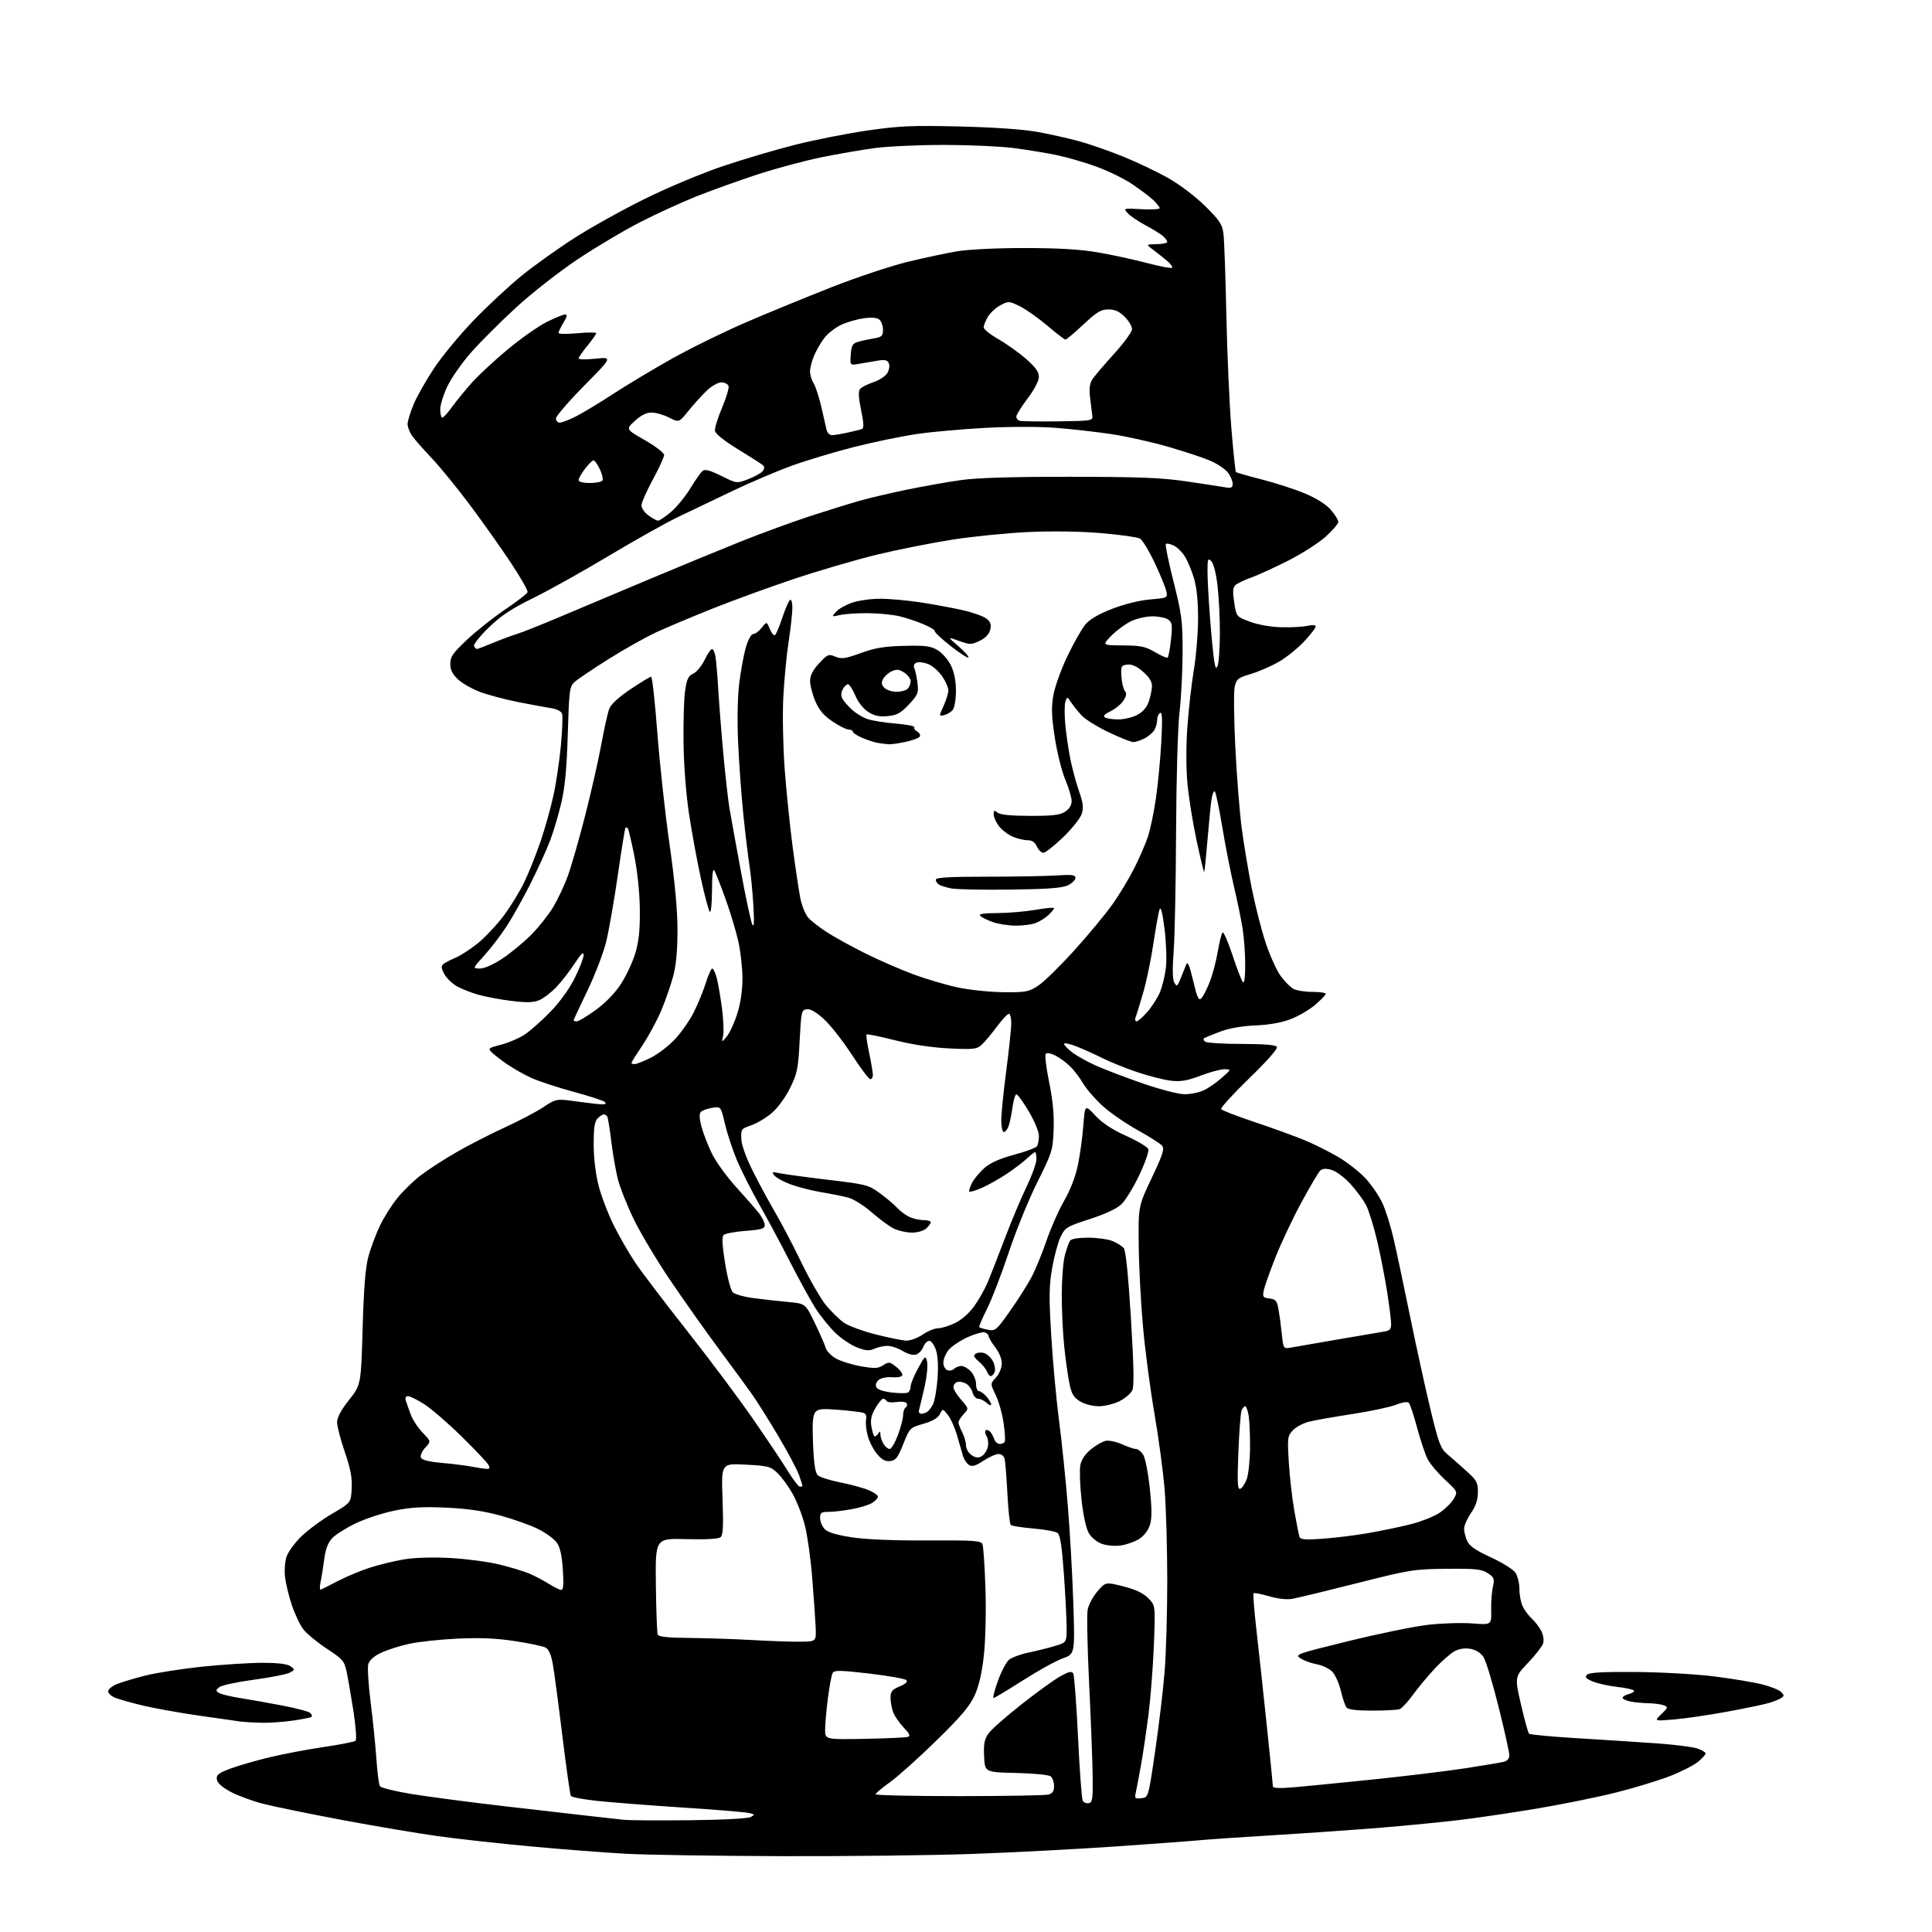 <?xml version="1.0" encoding="UTF-8" standalone="no"?>
<svg 
  version="1.1" 
  xmlns="http://www.w3.org/2000/svg" 
  xmlns:xlink="http://www.w3.org/1999/xlink" 
  xmlns:svg="http://www.w3.org/2000/svg"
  xmlns:rdf="http://www.w3.org/1999/02/22-rdf-syntax-ns#"
  xmlns:cc="http://creativecommons.org/ns#"
  xmlns:dc="http://purl.org/dc/elements/1.1/"
  viewBox="0 0 768 768"
  width="768"
  height="768"
>
<style>svg {background-color: white; }</style>"
<path stroke="none" fill="black" fill-rule="evenodd" d="M310.46,737.85C284.63,737.77 256.84,737.34 248.71,736.90C240.57,736.45 223.70,735.15 211.21,734.00C198.72,732.85 181.97,731.01 174.00,729.89C166.03,728.78 148.93,725.89 136.00,723.47C123.07,721.04 108.98,718.16 104.67,717.05C100.36,715.95 94.51,713.79 91.67,712.27C88.26,710.44 86.40,708.77 86.19,707.34C85.94,705.54 86.83,704.83 91.69,703.01C94.89,701.82 102.00,699.77 107.50,698.47C113.00,697.17 122.67,695.34 129.00,694.42C135.32,693.49 140.88,692.39 141.35,691.97C141.82,691.54 141.44,686.32 140.52,680.35C139.59,674.38 138.38,667.35 137.83,664.71C136.89,660.26 136.33,659.60 129.87,655.35C126.05,652.83 121.86,649.36 120.55,647.64C119.24,645.91 117.20,641.61 116.02,638.08C114.83,634.55 113.62,629.55 113.31,626.97C113.00,624.39 113.26,620.73 113.89,618.84C114.51,616.95 117.15,613.32 119.76,610.77C122.37,608.23 127.88,604.16 132.00,601.74C139.50,597.35 139.50,597.35 139.80,591.69C140.03,587.41 139.35,583.85 137.05,577.14C135.37,572.26 134.00,566.97 134.00,565.38C134.00,563.45 135.57,560.51 138.75,556.50C143.50,550.50 143.50,550.50 144.15,528.00C144.61,512.04 145.28,503.76 146.44,499.50C147.34,496.20 149.35,490.80 150.90,487.50C152.45,484.20 155.57,479.20 157.83,476.40C160.09,473.59 164.32,469.46 167.22,467.23C170.12,465.00 176.54,460.84 181.48,458.00C186.43,455.15 194.98,450.77 200.48,448.26C205.99,445.75 212.89,442.13 215.82,440.21C221.14,436.72 221.14,436.72 229.32,437.86C233.82,438.49 238.38,439.00 239.45,439.00C240.68,439.00 241.05,438.65 240.45,438.06C239.93,437.54 234.32,435.72 228.00,434.01C221.68,432.29 214.15,429.82 211.28,428.52C208.41,427.21 204.06,424.76 201.61,423.07C199.16,421.39 196.40,419.25 195.47,418.33C193.90,416.76 194.14,416.56 199.15,415.29C202.09,414.54 206.30,412.74 208.50,411.30C210.70,409.86 215.29,405.81 218.71,402.29C222.47,398.42 226.30,393.12 228.46,388.82C230.40,384.92 232.00,380.79 232.00,379.64C232.00,378.15 230.97,379.11 228.42,383.02C226.45,386.04 223.19,390.24 221.17,392.37C219.15,394.49 216.13,396.82 214.45,397.54C212.12,398.55 209.55,398.63 203.45,397.90C199.08,397.37 193.03,396.24 190.00,395.38C186.97,394.52 183.03,392.92 181.23,391.82C179.42,390.71 177.30,388.55 176.50,387.00C175.37,384.81 175.32,383.98 176.28,383.20C176.95,382.66 179.07,381.55 181.00,380.75C182.93,379.94 186.84,377.43 189.71,375.15C192.58,372.88 197.22,367.98 200.04,364.26C202.86,360.54 206.66,354.35 208.49,350.50C210.32,346.65 213.23,339.34 214.95,334.26C216.68,329.17 218.95,321.06 220.00,316.23C221.06,311.39 222.39,302.44 222.97,296.32C223.55,290.21 223.75,284.50 223.41,283.63C223.08,282.76 221.16,281.81 219.15,281.51C217.14,281.21 211.22,280.12 206.00,279.08C200.78,278.05 193.93,276.23 190.80,275.05C187.66,273.86 183.72,271.61 182.05,270.04C179.83,267.97 179.00,266.29 179.00,263.86C179.00,261.04 180.03,259.57 185.75,254.21C189.46,250.73 196.30,245.32 200.93,242.19C205.57,239.06 209.53,236.00 209.72,235.40C209.91,234.79 206.98,229.62 203.20,223.90C199.42,218.18 192.13,207.88 187.00,201.00C181.86,194.12 174.89,185.57 171.50,182.00C168.11,178.43 164.58,174.39 163.66,173.03C162.75,171.67 162.01,169.64 162.02,168.53C162.04,167.41 163.10,163.95 164.38,160.83C165.67,157.70 169.33,151.22 172.53,146.41C175.73,141.60 182.84,133.00 188.33,127.30C193.82,121.61 202.40,113.62 207.40,109.56C212.41,105.50 221.90,98.73 228.50,94.51C235.10,90.29 247.70,83.29 256.50,78.96C265.30,74.62 279.15,68.82 287.27,66.08C295.39,63.33 308.36,59.49 316.09,57.55C323.83,55.60 336.76,53.05 344.83,51.88C357.53,50.04 362.45,49.83 381.50,50.28C395.32,50.62 406.85,51.42 412.50,52.45C417.45,53.36 424.88,55.02 429.00,56.15C433.12,57.28 441.00,60.02 446.50,62.25C452.00,64.48 460.10,68.35 464.50,70.85C469.07,73.44 475.36,78.23 479.16,82.00C484.92,87.72 485.89,89.21 486.36,93.06C486.66,95.50 487.17,109.91 487.49,125.08C487.81,140.26 488.70,160.44 489.47,169.93C490.23,179.43 491.07,187.40 491.32,187.65C491.57,187.90 496.16,189.22 501.52,190.58C506.88,191.94 514.57,194.43 518.60,196.11C523.25,198.04 527.04,200.42 528.97,202.61C530.63,204.51 532.00,206.69 532.00,207.44C532.00,208.20 529.74,210.84 526.99,213.32C524.23,215.80 517.59,220.06 512.24,222.78C506.88,225.50 500.25,228.54 497.50,229.53C494.75,230.51 491.88,231.88 491.12,232.57C490.05,233.55 489.94,235.09 490.62,239.49C491.50,245.16 491.50,245.16 497.00,247.18C500.28,248.38 505.33,249.26 509.50,249.35C513.35,249.43 517.96,249.17 519.75,248.78C521.76,248.33 523.00,248.44 523.00,249.07C523.00,249.63 520.91,252.32 518.35,255.05C515.80,257.79 511.25,261.43 508.25,263.14C505.24,264.86 500.26,267.02 497.17,267.93C492.07,269.45 491.49,269.91 490.80,273.05C490.39,274.95 490.50,285.67 491.05,296.88C491.60,308.08 492.73,322.48 493.56,328.88C494.39,335.27 496.19,346.12 497.57,353.00C498.94,359.88 501.42,369.63 503.09,374.68C504.76,379.73 507.43,385.67 509.03,387.88C510.63,390.09 512.94,392.43 514.17,393.09C515.40,393.75 518.79,394.29 521.70,394.29C524.62,394.29 527.00,394.64 527.00,395.06C527.00,395.49 525.12,397.45 522.83,399.41C520.54,401.38 516.15,403.95 513.08,405.12C509.47,406.51 504.54,407.39 499.10,407.62C493.83,407.84 488.63,408.74 485.16,410.04C482.12,411.18 479.22,412.37 478.71,412.68C478.20,412.99 478.40,413.64 479.14,414.11C479.89,414.58 486.44,414.98 493.69,414.98C502.52,414.99 507.12,415.38 507.59,416.15C508.02,416.84 503.67,421.78 496.59,428.64C490.15,434.89 485.13,440.39 485.43,440.89C485.73,441.38 491.67,443.68 498.63,446.00C505.59,448.33 514.48,451.55 518.39,453.16C522.30,454.76 528.45,457.83 532.06,459.97C535.67,462.11 540.54,465.94 542.88,468.49C545.23,471.03 548.22,475.43 549.53,478.25C550.84,481.08 552.85,487.47 553.99,492.45C555.14,497.43 558.10,511.40 560.57,523.50C563.05,535.60 566.70,552.25 568.69,560.50C571.86,573.67 572.67,575.81 575.26,578.00C576.88,579.38 580.30,582.38 582.85,584.68C587.03,588.44 587.50,589.30 587.48,593.18C587.47,596.23 586.66,598.67 584.73,601.48C583.23,603.67 582.00,606.46 582.00,607.69C582.00,608.91 582.55,611.12 583.23,612.60C584.12,614.56 586.69,616.33 592.60,619.05C597.08,621.10 601.47,623.84 602.37,625.12C603.27,626.40 604.00,629.39 604.00,631.77C604.00,634.15 604.63,637.32 605.40,638.80C606.17,640.29 607.79,642.40 609.00,643.50C610.21,644.60 611.86,646.76 612.65,648.30C613.49,649.92 613.81,652.01 613.42,653.27C613.04,654.46 610.34,657.94 607.41,661.01C602.10,666.58 602.10,666.58 604.61,677.54C606.00,683.57 607.44,688.81 607.82,689.18C608.19,689.55 616.83,690.36 627.00,690.97C637.17,691.59 651.35,692.50 658.50,693.01C665.65,693.51 672.96,694.43 674.75,695.06C676.54,695.68 678.00,696.56 678.00,697.01C678.00,697.46 676.66,698.95 675.02,700.33C673.38,701.71 668.32,704.28 663.77,706.05C659.22,707.81 649.65,710.73 642.50,712.53C635.35,714.33 621.40,717.17 611.50,718.84C601.60,720.51 587.65,722.58 580.50,723.44C573.35,724.30 559.40,725.67 549.50,726.49C539.60,727.30 520.48,728.65 507.00,729.47C493.52,730.30 480.25,731.20 477.50,731.47C474.75,731.75 459.68,732.87 444.00,733.96C428.32,735.05 402.43,736.40 386.46,736.97C370.49,737.54 336.29,737.93 310.46,737.85zM274.04,723.57C287.46,723.43 297.34,722.91 298.46,722.28C300.16,721.33 300.06,721.18 297.42,720.64C295.81,720.31 283.93,719.35 271.00,718.50C258.07,717.65 243.01,716.48 237.51,715.90C232.02,715.32 227.26,714.42 226.93,713.89C226.61,713.37 225.10,702.72 223.57,690.22C222.05,677.72 220.34,664.90 219.79,661.73C219.11,657.83 218.17,655.63 216.91,654.95C215.89,654.40 210.42,653.24 204.77,652.38C197.43,651.25 190.93,650.96 182.00,651.37C175.12,651.69 166.40,652.62 162.62,653.45C158.83,654.28 153.76,655.90 151.36,657.07C148.48,658.46 146.78,660.02 146.37,661.65C146.03,663.01 146.47,669.83 147.35,676.81C148.23,683.79 149.25,693.85 149.62,699.17C149.98,704.49 150.61,709.38 151.02,710.03C151.42,710.68 157.10,712.09 163.63,713.15C170.16,714.21 186.75,716.40 200.50,718.00C214.25,719.60 229.78,721.38 235.00,721.96C240.22,722.53 246.07,723.18 248.00,723.40C249.93,723.63 261.64,723.70 274.04,723.57zM432.84,716.78C434.28,716.49 434.48,714.96 434.34,705.47C434.25,699.44 433.62,683.02 432.93,669.00C432.25,654.97 431.99,641.88 432.36,639.90C432.73,637.91 434.49,634.62 436.27,632.57C439.50,628.84 439.50,628.84 446.50,630.60C451.35,631.82 454.39,633.25 456.40,635.26C459.30,638.15 459.30,638.15 458.69,653.82C458.35,662.45 457.38,674.96 456.54,681.63C455.69,688.30 454.32,697.52 453.48,702.13C452.64,706.73 451.73,711.54 451.44,712.82C450.99,714.86 451.26,715.10 453.71,714.82C456.50,714.50 456.50,714.50 459.20,696.00C460.69,685.83 462.38,671.67 462.95,664.55C463.53,657.43 464.00,641.18 464.00,628.45C464.00,615.71 463.54,599.49 462.98,592.40C462.41,585.30 460.60,571.73 458.96,562.23C457.31,552.73 455.25,537.20 454.39,527.73C453.52,518.25 452.74,503.52 452.66,495.00C452.50,479.50 452.50,479.50 457.84,468.22C462.26,458.89 462.97,456.67 461.93,455.42C461.25,454.59 456.85,451.79 452.18,449.21C447.50,446.62 441.25,442.30 438.30,439.62C435.35,436.93 431.83,432.87 430.50,430.59C429.16,428.30 426.81,425.24 425.28,423.78C423.75,422.32 421.16,420.43 419.52,419.59C417.89,418.74 416.18,418.42 415.72,418.88C415.27,419.33 415.86,424.38 417.03,430.10C418.51,437.32 419.06,443.11 418.83,449.06C418.51,457.28 418.25,458.14 412.29,470.06C408.88,476.90 403.78,489.45 400.96,497.95C398.13,506.44 394.26,516.50 392.35,520.30C390.44,524.10 389.05,527.38 389.26,527.59C389.47,527.80 391.03,528.26 392.72,528.59C395.64,529.18 396.08,528.81 401.36,521.35C404.42,517.03 408.25,511.02 409.88,508.00C411.50,504.98 414.24,498.37 415.95,493.32C417.67,488.27 420.84,481.07 423.01,477.32C425.45,473.08 427.52,467.73 428.47,463.19C429.31,459.17 430.29,452.09 430.64,447.46C431.29,439.04 431.29,439.04 435.40,443.44C438.21,446.46 442.09,449.02 447.69,451.54C452.19,453.57 456.14,455.93 456.47,456.78C456.80,457.63 455.19,462.28 452.89,467.11C450.60,471.94 447.41,477.15 445.82,478.67C443.96,480.46 439.43,482.58 433.21,484.60C424.06,487.56 423.39,487.97 421.62,491.62C420.59,493.75 419.08,499.32 418.26,504.00C417.01,511.14 416.95,515.47 417.89,531.00C418.50,541.17 419.89,556.25 420.96,564.50C422.04,572.75 423.62,588.05 424.47,598.50C425.33,608.95 426.32,626.50 426.67,637.50C427.30,657.50 427.30,657.50 422.38,659.27C419.68,660.24 412.55,664.18 406.55,668.02C400.54,671.86 395.31,675.00 394.94,675.00C394.56,675.00 395.33,671.96 396.66,668.25C397.99,664.54 399.97,660.74 401.07,659.81C402.16,658.89 405.61,657.60 408.72,656.95C411.83,656.31 416.54,655.14 419.19,654.35C424.00,652.92 424.00,652.92 424.00,646.98C424.00,643.71 423.51,634.17 422.92,625.77C422.15,614.83 421.44,610.19 420.43,609.39C419.65,608.79 415.30,607.98 410.76,607.60C406.23,607.22 402.19,606.59 401.79,606.19C401.39,605.79 400.80,600.30 400.47,593.98C400.14,587.67 399.67,581.49 399.42,580.25C399.13,578.82 398.23,578.00 396.96,578.00C395.86,578.00 393.13,579.21 390.89,580.69C387.83,582.71 386.43,583.13 385.22,582.37C384.34,581.81 383.28,580.26 382.86,578.93C382.44,577.59 381.38,573.94 380.50,570.82C379.62,567.70 377.97,563.95 376.82,562.50C374.75,559.87 374.75,559.87 373.62,562.14C372.85,563.68 370.73,564.92 367.07,565.98C361.71,567.53 361.62,567.62 359.07,574.02C356.91,579.45 356.07,580.55 353.88,580.80C351.97,581.03 350.57,580.28 348.66,578.01C347.23,576.30 345.55,573.05 344.94,570.79C344.33,568.52 344.03,565.62 344.27,564.35C344.57,562.82 344.17,561.89 343.11,561.58C342.22,561.32 337.88,560.81 333.46,560.44C326.74,559.89 325.21,560.04 324.09,561.40C323.08,562.61 322.86,565.74 323.20,574.05C323.52,581.81 324.08,585.48 325.08,586.43C325.86,587.18 329.88,588.46 334.01,589.28C338.14,590.10 343.21,591.48 345.26,592.34C347.32,593.19 349.00,594.36 349.00,594.93C349.00,595.49 347.99,596.60 346.75,597.40C345.51,598.20 341.83,599.33 338.57,599.92C335.30,600.52 331.14,601.00 329.32,601.00C326.45,601.00 326.00,601.34 326.00,603.50C326.00,604.88 326.85,606.85 327.88,607.88C329.15,609.15 332.66,610.20 338.63,611.11C344.22,611.97 355.33,612.43 368.69,612.36C387.38,612.26 389.96,612.44 390.55,613.87C390.92,614.77 391.45,622.70 391.73,631.50C392.03,640.65 391.76,651.98 391.11,657.95C390.33,665.03 389.15,670.18 387.44,673.95C385.50,678.22 381.98,682.37 372.13,692.00C365.09,698.88 356.81,706.30 353.72,708.50C350.62,710.70 348.07,712.84 348.05,713.25C348.02,713.66 362.96,713.99 381.25,713.99C399.54,713.98 415.51,713.70 416.75,713.37C418.39,712.93 419.00,712.02 419.00,710.01C419.00,708.49 418.41,706.75 417.69,706.15C416.94,705.53 411.01,704.94 403.94,704.78C391.50,704.50 391.50,704.50 391.20,698.22C390.96,693.19 391.31,691.38 392.94,689.08C394.06,687.51 399.96,682.30 406.05,677.51C412.13,672.72 419.08,667.70 421.47,666.36C424.79,664.51 426.02,664.22 426.61,665.18C427.03,665.86 427.90,677.28 428.53,690.55C429.16,703.82 430.02,715.22 430.43,715.89C430.85,716.56 431.93,716.96 432.84,716.78zM513.75,710.52C518.01,710.17 532.30,708.76 545.50,707.40C558.70,706.04 575.35,704.02 582.50,702.91C589.65,701.81 596.51,700.65 597.75,700.35C599.22,699.98 599.99,699.04 599.97,697.64C599.96,696.46 598.03,687.80 595.68,678.39C593.34,668.98 590.65,660.12 589.72,658.69C588.67,657.10 586.71,655.85 584.63,655.46C582.45,655.05 580.21,655.36 578.36,656.31C576.77,657.14 573.22,660.21 570.47,663.15C567.71,666.09 563.78,670.82 561.72,673.65C559.66,676.48 557.27,679.06 556.41,679.40C555.54,679.73 550.65,680.00 545.54,680.00C539.30,680.00 535.92,679.59 535.25,678.75C534.71,678.06 533.69,675.05 532.99,672.06C532.28,669.07 530.74,665.65 529.55,664.46C528.36,663.27 525.61,661.97 523.44,661.57C521.27,661.18 518.38,660.13 517.02,659.25C514.61,657.70 515.17,657.49 536.02,652.37C547.83,649.46 561.99,646.56 567.47,645.91C572.95,645.27 580.92,645.01 585.17,645.33C592.90,645.93 592.90,645.93 592.77,640.21C592.69,637.07 592.99,632.86 593.43,630.85C594.16,627.53 593.97,627.03 591.40,625.35C588.98,623.76 586.66,623.52 575.04,623.62C562.11,623.74 560.51,624.00 539.50,629.32C527.40,632.38 515.85,635.18 513.83,635.54C511.53,635.95 508.05,635.57 504.48,634.54C501.35,633.63 498.57,633.09 498.31,633.35C498.05,633.61 498.55,640.05 499.42,647.66C500.29,655.27 502.13,672.21 503.50,685.31C504.88,698.40 506.00,709.57 506.00,710.14C506.00,710.81 508.68,710.95 513.75,710.52zM343.75,691.22C352.41,691.06 360.14,690.71 360.92,690.43C361.97,690.06 361.53,689.11 359.23,686.72C357.52,684.95 355.65,682.23 355.06,680.68C354.48,679.14 354.00,676.53 354.00,674.88C354.00,672.40 354.61,671.64 357.63,670.38C360.03,669.38 360.93,668.53 360.27,667.87C359.73,667.33 353.11,666.16 345.56,665.27C334.39,663.96 331.68,663.90 331.03,664.95C330.59,665.66 329.73,670.16 329.12,674.94C328.50,679.72 328.00,685.40 328.00,687.57C328.00,691.50 328.00,691.50 343.75,691.22zM104.00,684.83C100.97,684.76 97.15,684.53 95.50,684.32C93.85,684.11 86.20,683.02 78.50,681.90C70.80,680.77 60.90,678.98 56.50,677.92C52.10,676.86 47.26,675.49 45.75,674.87C44.24,674.26 43.00,673.11 43.00,672.33C43.00,671.54 44.48,670.28 46.29,669.52C48.09,668.77 53.16,667.24 57.54,666.12C61.92,665.00 72.12,663.39 80.22,662.54C88.32,661.69 99.14,661.00 104.28,661.00C110.60,661.00 114.22,661.44 115.49,662.37C117.30,663.69 117.28,663.78 115.14,664.92C113.93,665.57 107.53,666.83 100.94,667.71C94.35,668.59 88.18,669.91 87.23,670.64C85.73,671.78 85.70,672.09 86.97,672.93C87.78,673.46 91.61,674.39 95.47,675.00C99.34,675.62 106.96,676.97 112.41,678.01C117.85,679.06 122.77,680.37 123.34,680.94C123.90,681.50 124.14,682.19 123.87,682.46C123.60,682.73 120.26,683.41 116.44,683.96C112.62,684.51 107.03,684.90 104.00,684.83zM665.50,683.51C657.50,684.19 657.50,684.19 660.40,681.41C663.10,678.83 663.17,678.58 661.40,677.89C660.36,677.48 657.64,677.11 655.38,677.07C653.11,677.03 649.84,676.72 648.12,676.38C646.41,676.03 645.00,675.36 645.00,674.89C645.00,674.42 646.12,673.76 647.49,673.41C648.86,673.07 649.77,672.44 649.52,672.03C649.26,671.61 646.24,670.95 642.82,670.56C639.39,670.17 635.02,669.20 633.12,668.40C630.37,667.26 629.90,666.70 630.87,665.73C631.76,664.84 637.10,664.54 650.30,664.64C660.31,664.71 674.35,665.51 681.50,666.41C688.65,667.31 697.20,668.73 700.50,669.57C703.80,670.40 707.17,671.75 708.00,672.58C709.33,673.91 709.33,674.18 708.00,675.03C707.17,675.56 704.92,676.45 703.00,677.01C701.08,677.57 693.65,679.11 686.50,680.43C679.35,681.75 669.90,683.14 665.50,683.51zM318.50,652.60C324.50,652.50 324.50,652.50 324.22,646.50C324.07,643.20 323.45,634.42 322.85,627.00C322.25,619.58 320.95,610.28 319.95,606.35C318.95,602.43 316.76,596.78 315.09,593.81C313.41,590.84 310.71,587.14 309.07,585.57C306.33,582.94 305.37,582.69 296.41,582.22C286.71,581.71 286.71,581.71 287.22,595.85C287.61,606.76 287.43,610.23 286.42,611.07C285.59,611.76 280.65,612.03 272.81,611.83C260.50,611.50 260.50,611.50 260.72,629.95C260.84,640.10 261.17,648.99 261.44,649.70C261.81,650.66 265.16,651.03 274.22,651.11C280.97,651.18 292.35,651.56 299.50,651.97C306.65,652.37 315.20,652.66 318.50,652.60zM127.60,631.88C128.09,631.66 131.20,630.09 134.50,628.38C137.80,626.68 143.43,624.33 147.00,623.18C150.57,622.02 156.64,620.55 160.47,619.90C164.82,619.16 171.79,618.95 178.97,619.33C185.31,619.67 194.10,620.83 198.50,621.91C202.90,622.99 208.24,624.60 210.37,625.50C212.50,626.40 215.98,628.22 218.10,629.56C220.22,630.90 222.48,632.00 223.12,632.00C223.96,632.00 224.13,629.70 223.73,623.85C223.33,618.03 222.62,614.96 221.24,613.10C220.18,611.67 216.86,609.28 213.87,607.79C210.88,606.30 204.18,603.91 198.97,602.48C192.38,600.67 185.86,599.71 177.50,599.32C168.32,598.88 163.50,599.15 157.00,600.46C152.32,601.40 145.35,603.67 141.50,605.50C137.65,607.34 133.40,610.00 132.07,611.43C130.36,613.24 129.41,615.75 128.90,619.76C128.49,622.92 127.83,627.02 127.43,628.88C127.01,630.82 127.08,632.10 127.60,631.88zM445.50,614.36C443.30,614.68 439.95,614.39 438.05,613.72C436.05,613.01 433.85,611.21 432.82,609.43C431.73,607.58 430.59,602.33 429.92,596.12C429.30,590.48 429.09,584.34 429.44,582.48C429.85,580.28 431.34,578.04 433.65,576.14C435.62,574.52 438.28,572.99 439.58,572.74C440.87,572.49 443.80,573.12 446.08,574.15C448.35,575.17 450.83,576.00 451.59,576.00C452.34,576.00 453.61,577.01 454.42,578.25C455.24,579.50 456.41,585.44 457.06,591.65C457.94,600.17 457.94,603.64 457.05,606.36C456.33,608.52 454.62,610.67 452.69,611.85C450.93,612.92 447.70,614.05 445.50,614.36zM525.78,611.67C530.57,611.33 538.55,610.35 543.50,609.50C548.45,608.65 556.10,607.07 560.50,605.98C564.95,604.87 570.27,602.76 572.48,601.21C574.67,599.68 577.15,597.20 577.98,595.68C579.48,592.98 579.43,592.87 574.40,588.20C571.59,585.60 568.50,581.93 567.52,580.05C566.55,578.17 564.66,572.55 563.33,567.57C562.00,562.58 560.51,558.11 560.02,557.62C559.50,557.10 557.38,557.43 554.94,558.41C552.64,559.33 544.85,560.99 537.63,562.09C530.41,563.20 522.62,564.57 520.33,565.15C518.04,565.72 515.16,567.27 513.93,568.57C511.82,570.82 511.73,571.53 512.32,581.23C512.66,586.88 513.64,595.55 514.50,600.50C515.37,605.45 516.29,610.13 516.56,610.90C516.95,612.02 518.79,612.17 525.78,611.67zM493.02,591.83C493.76,591.58 494.92,589.83 495.61,587.94C496.29,586.05 496.88,580.45 496.91,575.50C496.95,570.55 496.70,564.81 496.36,562.75C496.02,560.69 495.40,559.00 494.98,559.00C494.56,559.00 493.91,559.79 493.53,560.75C493.16,561.71 492.59,569.20 492.27,577.39C491.79,589.56 491.93,592.19 493.02,591.83zM318.00,591.00C318.55,591.00 319.00,590.83 319.00,590.63C319.00,590.42 318.38,588.49 317.62,586.34C316.86,584.19 313.18,577.27 309.44,570.96C305.69,564.66 301.05,557.25 299.12,554.50C297.18,551.75 291.26,543.65 285.95,536.50C280.64,529.35 271.90,517.00 266.52,509.06C261.13,501.11 254.55,490.09 251.88,484.56C249.21,479.03 246.36,471.80 245.55,468.50C244.73,465.20 243.58,458.48 242.98,453.57C242.39,448.66 241.67,444.28 241.39,443.82C241.11,443.37 240.49,443.00 240.01,443.00C239.53,443.00 238.44,443.71 237.57,444.57C236.38,445.76 236.00,448.27 236.00,454.91C236.00,460.32 236.74,466.59 237.94,471.28C239.01,475.46 241.74,482.58 243.99,487.11C246.25,491.64 250.09,498.30 252.53,501.92C254.96,505.54 264.23,517.73 273.11,529.00C282.00,540.27 293.82,556.08 299.38,564.13C304.95,572.17 311.19,581.51 313.25,584.88C315.32,588.24 317.46,591.00 318.00,591.00zM193.29,583.89C194.69,583.98 194.87,583.63 194.12,582.25C193.60,581.29 188.74,576.17 183.34,570.87C177.93,565.58 171.27,559.84 168.55,558.12C165.83,556.41 162.97,555.00 162.19,555.00C161.29,555.00 160.97,555.65 161.32,556.75C161.62,557.71 162.50,560.20 163.26,562.28C164.03,564.36 166.17,567.61 168.02,569.52C171.37,572.98 171.37,572.98 169.06,575.44C167.79,576.79 167.00,578.55 167.31,579.36C167.70,580.37 170.25,581.03 175.68,581.53C179.98,581.92 185.30,582.58 187.50,583.01C189.70,583.43 192.30,583.83 193.29,583.89zM390.14,578.92C391.15,578.38 392.27,576.76 392.63,575.32C393.00,573.88 392.79,571.89 392.17,570.90C391.55,569.90 391.43,568.85 391.91,568.56C392.38,568.26 393.20,568.58 393.73,569.26C394.26,569.94 394.97,571.29 395.31,572.25C395.66,573.21 396.60,574.00 397.41,574.00C398.22,574.00 399.11,573.63 399.39,573.18C399.67,572.72 399.48,569.37 398.96,565.73C398.44,562.08 397.03,557.06 395.82,554.57C393.62,550.04 393.62,550.04 395.87,547.64C397.13,546.30 398.17,543.88 398.21,542.16C398.27,540.27 397.28,537.75 395.65,535.61C394.19,533.70 393.00,531.70 393.00,531.17C393.00,530.65 392.34,529.96 391.53,529.65C390.72,529.34 387.58,530.22 384.55,531.60C381.52,532.99 378.14,535.28 377.02,536.70C375.91,538.11 375.00,540.35 375.00,541.67C375.00,542.98 375.71,544.33 376.57,544.66C377.43,544.99 378.64,544.76 379.27,544.13C379.89,543.51 381.19,543.00 382.16,543.00C383.13,543.00 384.84,543.98 385.96,545.19C387.08,546.39 388.00,548.64 388.00,550.19C388.00,551.73 388.51,553.00 389.13,553.00C389.76,553.00 391.11,553.97 392.13,555.15C393.16,556.34 394.00,557.76 394.00,558.31C394.00,558.86 393.18,558.57 392.17,557.65C391.17,556.74 389.64,556.00 388.78,556.00C387.92,556.00 386.94,554.89 386.60,553.53C386.26,552.17 385.05,550.56 383.91,549.95C382.77,549.34 381.20,549.09 380.42,549.39C379.64,549.69 379.00,550.61 379.00,551.43C379.00,552.26 380.38,554.50 382.07,556.43C385.14,559.93 385.14,559.93 383.07,562.15C381.93,563.38 381.00,564.85 381.01,565.44C381.01,566.02 381.68,567.79 382.51,569.36C383.33,570.94 384.00,573.28 384.00,574.56C384.00,575.84 384.97,577.57 386.15,578.40C387.70,579.48 388.83,579.63 390.14,578.92zM353.67,576.00C354.32,576.00 355.79,573.51 356.93,570.46C358.07,567.42 359.00,563.84 359.00,562.52C359.00,561.20 359.46,559.84 360.02,559.49C360.58,559.14 360.74,558.39 360.39,557.82C360.03,557.24 358.25,557.02 356.39,557.32C354.55,557.62 352.78,557.45 352.46,556.93C352.14,556.42 351.50,556.00 351.04,556.00C350.58,556.00 349.21,557.67 348.00,559.72C346.42,562.40 345.96,564.39 346.36,566.84C346.67,568.72 347.18,570.52 347.51,570.84C347.84,571.17 348.53,570.78 349.04,569.97C349.82,568.74 349.97,568.79 349.98,570.26C349.99,571.23 350.56,572.92 351.24,574.01C351.92,575.11 353.02,576.00 353.67,576.00zM366.18,561.98C366.91,561.98 368.00,561.64 368.60,561.23C369.21,560.83 370.23,559.49 370.88,558.26C371.53,557.03 372.33,552.49 372.67,548.18C373.05,543.14 372.84,539.04 372.06,536.67C371.39,534.65 370.19,533.00 369.40,533.00C368.60,533.00 367.54,534.09 367.03,535.41C366.53,536.74 365.23,538.11 364.15,538.45C362.97,538.83 360.84,538.26 358.84,537.04C357.00,535.92 354.28,535.01 352.80,535.00C351.31,535.00 348.96,535.52 347.58,536.15C345.57,537.06 344.18,536.96 340.72,535.64C338.34,534.73 334.45,532.13 332.10,529.86C329.74,527.60 326.21,523.24 324.25,520.17C322.29,517.11 317.68,508.73 314.02,501.55C310.36,494.37 304.80,484.00 301.67,478.50C298.55,473.00 294.59,465.15 292.88,461.05C291.17,456.95 289.05,450.49 288.16,446.70C286.54,439.81 286.54,439.81 283.11,440.37C281.22,440.68 279.20,441.40 278.63,441.97C277.91,442.69 277.97,444.47 278.82,447.76C279.50,450.37 281.37,455.20 282.97,458.50C284.57,461.80 288.96,467.88 292.73,472.00C296.49,476.12 300.57,480.80 301.79,482.38C303.00,483.97 304.00,486.04 304.00,486.99C304.00,488.42 302.70,488.81 296.37,489.29C292.17,489.61 288.25,490.35 287.67,490.93C286.91,491.69 287.08,494.96 288.23,502.14C289.13,507.72 290.50,512.93 291.28,513.70C292.05,514.48 295.80,515.53 299.59,516.03C303.39,516.53 309.57,517.22 313.33,517.56C320.16,518.18 320.16,518.18 323.94,525.99C326.02,530.29 327.96,534.73 328.25,535.85C328.55,536.98 330.26,538.79 332.06,539.89C333.85,540.98 338.33,542.41 342.00,543.07C347.73,544.09 349.01,544.04 351.09,542.70C353.34,541.24 353.69,541.29 356.38,543.46C357.96,544.73 358.97,546.23 358.63,546.79C358.29,547.35 356.46,547.66 354.58,547.48C352.70,547.31 350.37,547.74 349.42,548.44C348.42,549.17 347.93,550.38 348.28,551.28C348.67,552.30 350.78,553.08 354.36,553.53C357.38,553.90 360.33,553.91 360.92,553.55C361.52,553.18 362.00,552.08 362.00,551.10C362.00,550.12 363.32,546.91 364.93,543.96C367.75,538.81 367.89,538.70 368.52,541.24C368.89,542.69 368.45,547.17 367.55,551.19C366.65,555.21 365.68,559.29 365.39,560.25C365.08,561.30 365.39,561.99 366.18,561.98zM436.79,559.00C434.32,558.99 431.16,558.17 429.33,557.06C426.76,555.49 425.97,554.14 425.08,549.82C424.49,546.89 423.56,540.23 423.02,535.00C422.48,529.77 422.05,520.55 422.06,514.50C422.08,508.45 422.63,501.48 423.30,499.00C423.97,496.52 424.87,493.94 425.32,493.25C425.82,492.46 428.51,492.00 432.59,492.00C436.15,492.00 440.51,492.61 442.28,493.35C444.05,494.08 446.05,495.35 446.72,496.16C447.51,497.11 448.51,506.95 449.56,523.98C450.71,542.71 450.87,550.99 450.13,552.62C449.55,553.89 447.28,555.84 445.08,556.96C442.88,558.08 439.15,559.00 436.79,559.00zM393.86,547.00C393.35,547.00 392.67,546.21 392.35,545.25C392.02,544.29 390.57,542.48 389.13,541.24C387.01,539.41 386.77,538.80 387.91,538.08C388.69,537.59 390.26,537.52 391.41,537.94C392.56,538.36 394.07,539.85 394.76,541.25C395.45,542.65 395.74,544.52 395.40,545.40C395.06,546.28 394.37,547.00 393.86,547.00zM512.83,535.74C514.30,535.48 522.48,534.07 531.00,532.59C539.52,531.11 547.96,529.68 549.75,529.40C552.45,528.99 553.00,528.47 553.00,526.32C553.00,524.90 552.29,519.18 551.42,513.62C550.55,508.05 548.76,498.89 547.44,493.25C546.12,487.62 544.16,481.28 543.09,479.17C542.01,477.06 539.19,473.23 536.82,470.64C534.39,467.99 531.08,465.55 529.25,465.04C526.93,464.40 525.64,464.50 524.73,465.41C524.03,466.11 520.67,471.82 517.27,478.09C513.88,484.37 509.25,494.16 507.00,499.85C504.75,505.54 502.66,511.46 502.35,513.02C501.84,515.55 502.08,515.88 504.64,516.17C507.11,516.46 507.60,517.05 508.22,520.50C508.62,522.70 509.22,527.13 509.55,530.35C510.15,536.02 510.25,536.19 512.83,535.74zM360.30,532.92C361.84,532.96 364.76,531.88 366.79,530.50C368.81,529.12 371.57,528.00 372.92,528.00C374.27,528.00 377.30,527.07 379.65,525.93C382.22,524.68 385.28,521.98 387.30,519.18C389.14,516.60 391.59,512.25 392.73,509.50C393.88,506.75 396.93,498.91 399.52,492.08C402.11,485.25 405.98,476.05 408.12,471.64C410.25,467.22 412.00,462.34 412.00,460.80C412.00,459.26 411.76,458.00 411.46,458.00C411.16,458.00 409.69,459.14 408.21,460.54C406.72,461.94 403.13,464.67 400.24,466.60C397.34,468.54 392.92,471.03 390.40,472.15C387.89,473.26 385.61,473.95 385.34,473.68C385.07,473.41 385.54,471.86 386.38,470.24C387.21,468.62 389.44,465.95 391.32,464.29C393.65,462.25 397.41,460.57 403.12,459.03C407.73,457.79 411.83,456.26 412.23,455.64C412.64,455.01 412.98,453.18 412.98,451.56C412.99,449.89 411.25,445.68 408.96,441.81C406.73,438.06 404.52,435.00 404.05,435.00C403.58,435.00 402.86,437.36 402.47,440.25C402.07,443.14 401.37,446.51 400.90,447.75C400.43,448.99 399.59,450.00 399.02,450.00C398.46,450.00 398.01,447.86 398.02,445.25C398.03,442.64 398.93,433.75 400.02,425.50C401.10,417.25 401.99,408.81 402.00,406.75C402.00,404.69 401.56,403.00 401.03,403.00C400.50,403.00 398.31,405.36 396.16,408.25C394.02,411.14 391.31,414.35 390.15,415.39C388.26,417.08 386.86,417.23 377.26,416.76C370.45,416.42 362.53,415.23 355.70,413.50C349.75,412.00 344.70,410.97 344.46,411.21C344.22,411.44 344.69,414.76 345.50,418.57C346.30,422.38 346.97,426.29 346.98,427.25C346.99,428.21 346.54,429.00 345.97,429.00C345.40,429.00 342.09,424.61 338.61,419.25C335.13,413.89 330.17,407.56 327.59,405.19C324.44,402.29 322.18,400.98 320.70,401.19C318.61,401.48 318.47,402.11 317.87,413.79C317.30,424.87 316.93,426.70 314.08,432.49C312.24,436.22 309.20,440.39 306.82,442.42C304.57,444.35 300.88,446.55 298.61,447.32C294.66,448.66 294.51,448.87 294.68,452.73C294.79,455.23 296.57,460.17 299.40,465.80C301.90,470.77 305.89,478.14 308.26,482.17C310.64,486.20 315.31,495.12 318.63,502.00C321.96,508.88 326.39,516.52 328.47,519.00C330.55,521.48 333.68,524.52 335.43,525.77C337.18,527.02 342.86,529.12 348.05,530.44C353.25,531.76 358.76,532.88 360.30,532.92zM362.42,489.98C360.26,489.96 357.05,489.24 355.28,488.37C353.51,487.49 349.56,484.59 346.51,481.92C343.46,479.25 339.28,476.62 337.23,476.08C335.18,475.54 330.35,474.57 326.50,473.92C322.65,473.27 317.18,471.88 314.34,470.83C311.50,469.78 308.58,468.19 307.84,467.29C306.63,465.82 306.84,465.73 310.00,466.39C311.93,466.79 320.60,467.97 329.28,469.00C344.40,470.80 345.26,471.02 349.80,474.35C352.40,476.26 355.43,478.81 356.52,480.02C357.60,481.22 359.71,482.83 361.20,483.60C362.68,484.37 365.27,485.00 366.95,485.00C368.63,485.00 370.00,485.38 370.00,485.85C370.00,486.31 369.18,487.43 368.17,488.35C367.11,489.30 364.69,489.99 362.42,489.98zM470.85,434.97C473.24,434.99 476.69,434.29 478.52,433.42C480.35,432.56 483.57,430.32 485.67,428.46C489.50,425.08 489.50,425.08 486.77,425.04C485.27,425.02 481.00,426.16 477.27,427.58C471.97,429.60 469.41,430.04 465.50,429.60C462.75,429.29 456.67,427.75 452.00,426.17C447.32,424.59 441.15,422.10 438.27,420.64C435.39,419.18 430.78,417.10 428.02,416.01C425.26,414.92 423.00,414.45 423.00,414.96C423.00,415.48 424.46,417.01 426.25,418.36C428.04,419.72 432.20,422.04 435.50,423.53C438.80,425.02 447.12,428.20 454.00,430.59C461.11,433.06 468.37,434.95 470.85,434.97zM252.30,423.00C253.02,423.00 255.90,421.86 258.70,420.46C261.51,419.06 265.84,415.75 268.32,413.09C270.81,410.43 274.17,405.61 275.80,402.38C277.43,399.14 279.57,393.91 280.56,390.75C281.55,387.59 282.72,385.00 283.14,385.00C283.57,385.00 284.37,386.69 284.91,388.75C285.45,390.81 286.38,396.18 286.98,400.68C287.58,405.17 287.80,410.12 287.46,411.68C286.84,414.50 286.84,414.50 288.92,412.00C290.06,410.62 291.93,406.57 293.06,403.00C294.38,398.85 295.13,393.78 295.14,389.00C295.14,384.88 294.38,378.12 293.44,374.00C292.50,369.88 290.20,362.27 288.32,357.09C286.45,351.91 284.50,346.96 283.99,346.09C283.37,345.03 283.05,347.64 283.03,353.95C283.01,359.25 282.62,362.98 282.15,362.45C281.68,361.93 280.09,355.97 278.62,349.20C277.14,342.44 275.04,331.02 273.94,323.84C272.75,316.07 271.85,304.64 271.72,295.64C271.60,287.31 271.87,277.89 272.33,274.69C273.01,269.95 273.60,268.68 275.56,267.79C276.89,267.19 278.92,264.74 280.07,262.35C281.23,259.96 282.55,258.00 283.01,258.00C283.47,258.00 284.08,259.24 284.37,260.75C284.66,262.26 285.17,268.23 285.52,274.00C285.86,279.77 286.78,291.48 287.57,300.00C288.36,308.52 289.42,317.98 289.93,321.00C290.43,324.02 292.47,335.27 294.45,346.00C296.43,356.73 298.50,366.40 299.05,367.50C299.74,368.90 299.87,366.64 299.48,360.00C299.18,354.77 298.49,347.75 297.97,344.40C297.44,341.04 296.35,332.04 295.55,324.40C294.75,316.75 293.80,303.75 293.43,295.50C293.01,286.23 293.19,277.04 293.88,271.44C294.49,266.46 295.69,260.05 296.54,257.19C297.43,254.17 298.66,252.00 299.47,252.00C300.23,252.00 301.74,250.88 302.81,249.51C304.77,247.03 304.77,247.03 306.00,250.00C306.68,251.64 307.59,252.75 308.04,252.48C308.48,252.20 309.81,249.06 311.00,245.50C312.19,241.94 313.57,238.77 314.08,238.45C314.59,238.14 314.99,239.60 314.98,241.69C314.97,243.79 314.30,249.78 313.50,255.00C312.69,260.23 311.74,270.12 311.38,277.00C311.02,283.99 311.26,296.55 311.91,305.50C312.56,314.30 313.98,328.25 315.07,336.50C316.16,344.75 317.54,353.98 318.13,357.00C318.72,360.02 320.17,363.56 321.35,364.86C322.53,366.16 325.87,368.75 328.77,370.61C331.67,372.48 338.42,376.20 343.77,378.88C349.12,381.56 357.77,385.34 363.00,387.28C368.23,389.22 376.32,391.60 381.00,392.58C385.68,393.55 393.81,394.38 399.07,394.42C407.88,394.49 408.97,394.28 412.76,391.78C415.02,390.28 421.46,383.98 427.06,377.78C432.66,371.57 439.48,363.35 442.21,359.50C444.95,355.65 448.88,349.12 450.95,345.00C453.02,340.88 455.45,335.25 456.35,332.50C457.25,329.75 458.64,323.11 459.44,317.74C460.25,312.37 461.22,302.29 461.61,295.33C462.13,285.88 462.02,282.87 461.15,283.40C460.52,283.80 460.00,285.02 460.00,286.12C460.00,287.23 459.54,289.00 458.97,290.06C458.40,291.11 456.63,292.66 455.02,293.49C453.41,294.32 451.39,295.00 450.53,295.00C449.67,295.00 445.26,293.24 440.73,291.09C436.20,288.94 431.33,285.91 429.90,284.34C428.48,282.78 426.61,280.45 425.75,279.16C424.19,276.83 424.19,276.83 423.50,278.99C423.12,280.19 423.12,284.39 423.50,288.33C423.88,292.27 424.82,298.52 425.58,302.21C426.34,305.91 427.87,311.52 428.98,314.69C430.60,319.30 430.80,321.08 429.97,323.60C429.39,325.34 426.06,329.51 422.55,332.88C419.04,336.24 415.53,339.00 414.75,339.00C413.96,339.00 412.81,337.88 412.18,336.50C411.40,334.78 410.24,334.00 408.49,334.00C407.08,334.00 404.45,333.38 402.64,332.62C400.82,331.86 398.36,330.00 397.17,328.49C395.98,326.97 395.00,324.84 395.00,323.74C395.00,322.07 395.24,321.96 396.53,323.03C397.57,323.89 401.74,324.30 409.44,324.32C418.49,324.34 421.35,324.00 423.41,322.65C425.06,321.57 426.00,320.04 426.00,318.45C426.00,317.07 424.87,313.24 423.48,309.95C422.09,306.65 420.21,299.16 419.31,293.29C418.00,284.86 417.88,281.34 418.71,276.47C419.29,273.08 421.82,266.02 424.34,260.78C426.85,255.55 430.07,249.88 431.49,248.19C433.21,246.15 436.80,244.06 442.19,241.99C447.04,240.12 453.10,238.62 457.25,238.28C464.08,237.70 464.18,237.65 463.66,235.10C463.37,233.67 461.28,228.57 459.02,223.76C456.76,218.96 454.10,214.59 453.11,214.06C452.12,213.53 445.27,212.57 437.90,211.94C429.67,211.23 418.52,211.05 409.00,211.48C400.48,211.87 386.75,213.24 378.50,214.53C370.25,215.82 356.75,218.51 348.50,220.51C340.25,222.52 325.46,226.85 315.63,230.13C305.80,233.42 291.17,238.75 283.13,241.97C275.08,245.20 265.12,249.39 261.00,251.28C256.88,253.17 248.32,257.97 242.00,261.94C235.68,265.91 229.55,270.05 228.38,271.13C226.41,272.97 226.22,274.42 225.70,291.80C225.30,305.24 224.59,312.89 223.16,319.00C222.07,323.68 220.08,330.43 218.73,334.00C217.38,337.57 213.91,345.23 211.01,351.00C208.12,356.77 203.85,364.43 201.53,368.00C199.21,371.57 195.18,376.86 192.57,379.75C187.81,385.00 187.81,385.00 190.79,385.00C192.61,385.00 196.13,383.42 199.81,380.97C203.13,378.75 208.24,374.53 211.17,371.58C214.10,368.64 218.02,363.70 219.88,360.61C221.73,357.51 224.36,351.95 225.71,348.24C227.06,344.53 230.13,333.85 232.53,324.50C234.94,315.15 237.85,302.32 239.01,296.00C240.17,289.68 241.60,283.24 242.20,281.71C242.87,279.97 246.05,277.05 250.66,273.96C254.72,271.23 258.39,269.00 258.83,269.00C259.26,269.00 260.37,279.01 261.30,291.25C262.23,303.49 264.40,323.40 266.13,335.50C268.23,350.17 269.29,361.50 269.31,369.50C269.32,377.56 268.79,383.57 267.67,387.80C266.76,391.27 264.64,397.40 262.97,401.43C261.29,405.46 257.91,411.74 255.46,415.40C253.01,419.06 251.00,422.26 251.00,422.52C251.00,422.79 251.59,423.00 252.30,423.00zM229.30,406.00C230.01,406.00 233.41,403.95 236.86,401.45C240.80,398.58 244.51,394.73 246.90,391.03C248.98,387.81 251.54,382.32 252.57,378.84C253.97,374.13 254.43,369.66 254.34,361.50C254.26,354.85 253.39,346.39 252.13,340.11C250.99,334.40 249.82,329.48 249.53,329.19C249.24,328.90 248.83,328.85 248.62,329.08C248.41,329.31 247.04,337.82 245.57,348.00C244.11,358.18 242.01,370.09 240.93,374.49C239.84,378.88 236.49,387.60 233.48,393.86C230.46,400.12 228.00,405.42 228.00,405.62C228.00,405.83 228.58,406.00 229.30,406.00zM451.79,406.00C452.34,406.00 454.25,404.34 456.04,402.30C457.83,400.27 460.07,396.78 461.04,394.55C462.00,392.32 463.09,387.91 463.46,384.75C463.84,381.58 463.59,374.63 462.92,369.26C462.11,362.82 461.44,360.19 460.95,361.51C460.55,362.60 459.45,368.66 458.51,374.96C457.58,381.27 455.76,390.04 454.48,394.46C453.19,398.88 451.84,403.29 451.46,404.25C451.09,405.21 451.24,406.00 451.79,406.00zM477.56,396.83C478.28,396.10 479.78,393.17 480.89,390.32C482.01,387.47 483.44,382.07 484.07,378.32C484.71,374.57 485.56,371.14 485.97,370.69C486.38,370.25 488.16,374.30 489.94,379.69C491.72,385.09 493.58,389.93 494.09,390.45C494.64,391.03 495.00,388.27 494.99,383.45C494.99,379.08 494.52,372.57 493.94,369.00C493.37,365.43 491.84,358.00 490.53,352.50C489.23,347.00 487.15,336.43 485.92,329.00C484.68,321.57 483.34,315.12 482.94,314.65C482.54,314.19 481.94,315.54 481.61,317.65C481.29,319.77 480.56,327.10 479.99,333.93C479.43,340.77 478.84,346.49 478.69,346.65C478.53,346.80 477.18,341.20 475.68,334.21C474.18,327.22 472.54,317.00 472.03,311.51C471.47,305.47 471.46,296.51 472.01,288.85C472.51,281.89 473.66,271.76 474.57,266.34C475.48,260.93 476.24,251.77 476.25,245.99C476.27,239.15 475.72,233.57 474.66,229.99C473.77,226.97 472.13,223.03 471.02,221.23C469.91,219.43 467.88,217.45 466.50,216.82C465.12,216.19 463.74,215.93 463.43,216.24C463.12,216.55 464.49,223.26 466.48,231.15C469.76,244.13 470.10,246.79 470.10,259.00C470.10,266.43 469.55,277.23 468.89,283.00C468.19,289.05 467.61,309.17 467.51,330.50C467.42,350.85 466.99,372.28 466.55,378.11C466.01,385.22 466.10,389.35 466.81,390.61C467.78,392.32 468.01,392.18 469.29,389.00C470.07,387.07 471.07,384.60 471.51,383.50C472.12,381.97 472.78,383.48 474.29,389.83C475.92,396.71 476.49,397.93 477.56,396.83zM403.68,367.96C400.83,367.93 396.76,367.29 394.62,366.53C392.49,365.77 390.27,364.67 389.67,364.07C388.91,363.31 390.88,362.99 396.55,362.96C400.92,362.94 407.76,362.35 411.75,361.65C415.74,360.95 419.00,360.66 419.00,361.01C419.00,361.36 417.99,362.60 416.75,363.76C415.51,364.92 413.23,366.35 411.68,366.93C410.14,367.52 406.54,367.98 403.68,367.96zM401.50,353.63C390.50,353.78 379.91,353.55 377.97,353.14C376.02,352.72 373.88,352.05 373.22,351.63C372.55,351.22 372.00,350.35 372.00,349.69C372.00,348.81 377.25,348.50 392.25,348.50C403.39,348.50 415.88,348.27 420.00,348.00C426.19,347.59 427.50,347.76 427.50,348.99C427.50,349.80 426.15,351.13 424.50,351.92C422.25,353.01 416.51,353.44 401.50,353.63zM353.20,295.86C352.27,295.79 350.38,295.55 349.00,295.33C347.62,295.11 344.81,294.20 342.75,293.31C340.69,292.42 339.00,291.31 339.00,290.85C339.00,290.38 338.24,290.00 337.32,290.00C336.40,290.00 333.49,288.54 330.87,286.75C327.37,284.37 325.55,282.20 324.05,278.62C322.92,275.93 322.01,272.33 322.03,270.62C322.05,268.45 323.14,266.33 325.62,263.67C328.96,260.07 329.36,259.91 332.06,261.03C334.54,262.05 335.98,261.85 342.22,259.59C347.97,257.51 351.61,256.91 359.50,256.73C367.95,256.54 370.01,256.81 372.77,258.48C374.57,259.57 376.93,262.30 378.02,264.54C379.32,267.22 380.00,270.70 380.00,274.62C380.00,277.92 379.44,281.32 378.75,282.18C378.06,283.04 376.53,283.97 375.35,284.25C373.21,284.76 373.21,284.76 375.08,280.63C376.11,278.36 376.97,275.59 376.98,274.48C376.99,273.37 375.90,270.85 374.56,268.88C373.23,266.91 370.76,264.73 369.08,264.03C367.41,263.34 365.31,263.05 364.41,263.39C363.33,263.81 363.03,264.60 363.51,265.76C363.90,266.72 364.45,269.37 364.73,271.66C365.19,275.44 364.88,276.21 361.33,280.01C358.13,283.44 356.62,284.28 352.96,284.65C349.61,285.00 347.68,284.60 345.21,283.05C343.21,281.79 341.16,279.22 340.00,276.49C338.94,274.02 337.62,272.00 337.07,272.00C336.52,272.00 335.59,272.90 335.00,274.00C334.31,275.30 334.26,276.61 334.88,277.75C335.40,278.71 337.10,280.68 338.66,282.11C340.22,283.55 343.01,285.23 344.86,285.85C346.70,286.47 351.75,287.27 356.08,287.63C360.40,287.99 363.72,288.64 363.45,289.08C363.18,289.52 363.71,290.30 364.62,290.81C365.53,291.32 365.99,292.21 365.63,292.79C365.27,293.37 362.71,294.32 359.94,294.92C357.17,295.51 354.14,295.94 353.20,295.86zM444.50,285.98C446.70,285.99 450.05,285.21 451.94,284.25C454.21,283.09 455.79,281.32 456.61,279.00C457.29,277.07 457.88,274.31 457.92,272.85C457.98,271.01 456.91,269.25 454.40,267.05C451.91,264.86 449.99,263.98 448.15,264.19C445.68,264.48 445.52,264.79 445.79,268.95C445.95,271.39 446.57,273.98 447.16,274.69C447.95,275.64 447.79,276.67 446.57,278.53C445.65,279.93 443.35,281.82 441.45,282.73C439.06,283.87 438.38,284.62 439.24,285.17C439.94,285.61 442.30,285.98 444.50,285.98zM356.37,275.00C358.15,275.00 360.14,274.46 360.80,273.80C361.46,273.14 362.00,271.80 362.00,270.82C362.00,269.85 360.86,268.30 359.46,267.38C357.45,266.07 356.42,265.95 354.52,266.81C353.20,267.41 351.65,268.79 351.06,269.88C350.25,271.40 350.37,272.23 351.57,273.43C352.44,274.29 354.60,275.00 356.37,275.00zM484.07,264.50C484.50,263.40 484.89,257.77 484.92,252.00C484.96,246.22 484.55,237.70 484.01,233.06C483.43,227.97 482.44,224.01 481.52,223.09C480.16,221.73 480.00,222.15 480.00,227.14C480.00,230.20 480.45,238.51 481.00,245.60C481.55,252.70 482.29,260.30 482.64,262.50C483.16,265.77 483.42,266.14 484.07,264.50zM384.95,261.37C384.65,261.68 381.43,259.59 377.80,256.72C374.17,253.85 371.37,251.22 371.59,250.87C371.80,250.52 369.80,249.30 367.14,248.16C364.48,247.01 360.10,245.57 357.41,244.94C354.71,244.32 349.12,243.78 345.00,243.74C340.88,243.71 335.93,244.04 334.00,244.47C330.52,245.25 330.51,245.24 332.35,243.18C333.37,242.05 336.26,240.42 338.78,239.56C341.30,238.70 346.31,238.00 349.93,238.01C353.54,238.01 360.77,238.66 366.00,239.46C371.23,240.26 378.78,241.66 382.78,242.57C386.79,243.48 391.02,245.00 392.18,245.95C393.81,247.26 394.14,248.29 393.62,250.36C393.18,252.12 391.71,253.65 389.41,254.75C386.09,256.33 385.56,256.33 381.24,254.77C376.61,253.11 376.61,253.11 381.05,256.95C383.50,259.07 385.25,261.05 384.95,261.37zM464.13,261.42C464.48,261.20 465.09,258.01 465.48,254.32C466.10,248.52 465.96,247.44 464.41,246.31C463.42,245.59 460.60,245.00 458.12,245.00C455.65,245.00 451.79,245.89 449.54,246.98C447.28,248.07 443.78,250.66 441.76,252.73C438.08,256.50 438.08,256.50 446.39,256.56C453.47,256.61 455.34,257.00 459.09,259.21C461.51,260.64 463.78,261.64 464.13,261.42zM189.59,258.00C189.85,258.00 192.63,256.93 195.78,255.63C198.93,254.32 203.30,252.69 205.50,252.01C207.70,251.32 215.12,248.37 222.00,245.46C228.88,242.55 244.62,235.91 257.00,230.71C269.38,225.51 286.25,218.55 294.50,215.25C302.75,211.95 315.12,207.42 322.00,205.18C328.88,202.95 337.65,200.22 341.50,199.12C345.35,198.02 353.90,196.01 360.50,194.65C367.10,193.29 376.77,191.57 382.00,190.84C388.46,189.93 402.38,189.51 425.50,189.53C452.82,189.55 461.86,189.91 471.50,191.34C478.10,192.31 484.96,193.36 486.75,193.67C489.51,194.14 490.00,193.93 490.00,192.25C490.00,191.16 489.12,189.15 488.04,187.77C486.96,186.40 483.82,184.31 481.07,183.13C478.32,181.94 470.71,179.43 464.16,177.55C457.62,175.66 447.50,173.41 441.68,172.55C435.86,171.69 426.10,170.58 419.99,170.09C413.59,169.57 401.80,169.56 392.19,170.06C383.01,170.53 370.55,171.64 364.50,172.52C358.45,173.41 347.20,175.73 339.50,177.69C331.80,179.65 320.77,182.96 315.00,185.04C309.23,187.12 298.65,191.61 291.50,195.01C284.35,198.41 274.45,203.14 269.50,205.53C264.55,207.92 252.18,214.86 242.00,220.96C231.82,227.06 218.33,234.60 212.01,237.71C203.13,242.08 199.08,244.78 194.14,249.59C190.59,253.06 188.07,256.30 188.44,256.91C188.81,257.51 189.33,258.00 189.59,258.00zM261.57,206.97C262.16,206.99 264.50,205.41 266.77,203.47C269.04,201.52 272.49,197.31 274.44,194.09C276.40,190.88 278.57,187.77 279.28,187.19C280.22,186.41 282.20,186.94 286.71,189.17C292.86,192.22 292.86,192.22 297.42,190.48C299.92,189.52 302.50,188.10 303.14,187.33C303.84,186.49 303.95,185.56 303.41,185.04C302.91,184.56 298.45,181.70 293.50,178.68C288.00,175.32 284.39,172.46 284.21,171.30C284.05,170.26 285.31,166.12 287.02,162.10C288.74,158.08 289.89,154.16 289.60,153.40C289.30,152.63 288.01,152.00 286.73,152.00C285.44,152.00 282.84,153.48 280.95,155.28C279.05,157.09 275.79,160.69 273.70,163.28C269.91,167.99 269.91,167.99 265.99,166.00C263.84,164.90 260.71,164.00 259.03,164.00C256.96,164.00 254.80,165.07 252.36,167.31C248.74,170.63 248.74,170.63 256.37,174.99C260.57,177.39 264.00,180.03 264.00,180.85C264.00,181.67 261.98,186.08 259.50,190.66C257.02,195.24 255.00,199.85 255.00,200.91C255.00,201.97 256.24,203.76 257.75,204.88C259.26,206.01 260.98,206.95 261.57,206.97zM234.44,192.00C236.88,192.00 239.16,191.55 239.49,191.01C239.83,190.47 239.35,188.44 238.44,186.51C237.52,184.58 236.40,183.00 235.94,183.00C235.48,183.00 233.95,184.50 232.55,186.34C231.15,188.18 230.00,190.21 230.00,190.84C230.00,191.55 231.75,192.00 234.44,192.00zM330.77,172.98C331.72,172.96 334.52,172.50 337.00,171.95C339.48,171.40 342.01,170.77 342.64,170.55C343.46,170.26 343.37,168.22 342.30,163.03C341.26,157.94 341.14,155.53 341.90,154.61C342.49,153.91 344.82,152.72 347.09,151.97C349.36,151.22 351.85,149.64 352.63,148.45C353.41,147.26 353.74,145.49 353.37,144.53C352.84,143.15 351.94,142.90 349.10,143.33C347.12,143.64 343.78,144.21 341.69,144.59C337.87,145.28 337.87,145.28 338.19,140.97C338.45,137.36 338.91,136.53 341.00,135.91C342.38,135.50 345.19,134.88 347.25,134.54C350.55,133.98 351.00,133.57 351.00,131.08C351.00,129.52 350.35,127.71 349.56,127.05C348.61,126.27 346.49,126.09 343.31,126.53C340.67,126.89 336.62,128.07 334.33,129.15C332.04,130.22 329.04,132.57 327.67,134.36C326.30,136.16 324.47,139.34 323.59,141.44C322.72,143.53 322.00,146.33 322.00,147.66C322.00,148.98 322.63,151.07 323.40,152.29C324.16,153.50 325.53,157.65 326.43,161.50C327.33,165.35 328.28,169.51 328.55,170.75C328.83,172.04 329.77,172.99 330.77,172.98zM222.53,168.00C223.38,168.00 226.28,166.88 228.99,165.50C231.70,164.13 238.33,160.13 243.71,156.61C249.09,153.09 259.62,146.78 267.10,142.58C274.58,138.39 287.90,131.85 296.71,128.06C305.52,124.27 320.83,117.99 330.74,114.10C340.65,110.21 354.14,105.71 360.73,104.11C367.32,102.50 376.26,100.60 380.60,99.88C385.16,99.13 396.53,98.59 407.50,98.60C420.84,98.61 429.48,99.13 436.50,100.34C442.00,101.28 450.73,103.18 455.90,104.54C461.07,105.91 465.57,106.76 465.90,106.43C466.23,106.10 465.33,104.86 463.91,103.66C462.49,102.47 460.01,100.51 458.41,99.31C455.50,97.11 455.50,97.11 459.75,97.06C462.09,97.03 464.00,96.62 464.00,96.15C464.00,95.69 463.21,94.63 462.25,93.80C461.29,92.97 458.15,91.03 455.27,89.50C452.40,87.96 449.25,85.82 448.27,84.73C446.52,82.78 446.59,82.76 453.75,83.16C457.74,83.38 461.00,83.19 461.00,82.73C461.00,82.28 459.78,80.78 458.30,79.40C456.81,78.02 453.01,75.17 449.86,73.06C446.70,70.96 440.33,67.86 435.70,66.19C431.07,64.51 423.95,62.45 419.89,61.62C415.82,60.78 408.23,59.54 403.00,58.86C397.77,58.18 385.40,57.62 375.50,57.61C365.60,57.60 353.23,58.15 348.00,58.83C342.77,59.51 333.02,61.20 326.32,62.57C319.62,63.94 308.10,67.05 300.71,69.48C293.33,71.91 282.61,75.77 276.89,78.04C271.18,80.32 261.22,84.87 254.77,88.16C248.31,91.45 237.06,98.12 229.77,102.98C222.37,107.91 211.52,116.40 205.24,122.16C199.04,127.85 191.00,135.88 187.36,140.00C183.72,144.12 179.45,150.20 177.87,153.50C176.29,156.80 175.00,160.96 175.00,162.75C175.00,164.54 175.37,166.00 175.83,166.00C176.29,166.00 178.05,164.06 179.75,161.69C181.45,159.33 185.02,154.97 187.67,152.01C190.33,149.05 196.75,143.10 201.95,138.79C207.14,134.49 214.07,129.62 217.36,127.98C220.64,126.34 223.92,125.00 224.65,125.00C225.61,125.00 225.43,125.88 223.99,128.25C222.90,130.04 222.01,131.88 222.00,132.34C222.00,132.79 225.38,132.85 229.50,132.47C233.62,132.08 237.00,132.08 237.00,132.46C237.00,132.85 235.43,135.09 233.50,137.43C231.57,139.78 230.00,142.06 230.00,142.49C230.00,142.92 233.04,142.97 236.75,142.58C243.49,141.89 243.49,141.89 232.25,153.29C226.06,159.56 221.00,165.44 221.00,166.35C221.00,167.26 221.69,168.00 222.53,168.00zM420.50,167.50C433.66,167.33 434.48,167.21 434.23,165.41C434.09,164.36 433.69,161.15 433.35,158.28C432.90,154.48 433.13,152.45 434.23,150.78C435.05,149.53 438.94,144.97 442.86,140.65C446.79,136.33 450.00,131.91 450.00,130.82C450.00,129.73 448.68,127.53 447.08,125.92C444.95,123.79 443.19,123.00 440.61,123.00C437.67,123.00 436.00,124.00 430.66,129.00C427.13,132.30 423.93,135.00 423.55,135.00C423.17,135.00 419.88,132.48 416.26,129.40C412.63,126.33 407.70,122.86 405.30,121.69C401.07,119.64 400.85,119.63 397.65,121.35C395.84,122.32 393.60,124.40 392.68,125.96C391.76,127.53 391.01,129.41 391.03,130.15C391.05,130.89 393.69,133.01 396.91,134.85C400.13,136.69 405.06,140.21 407.88,142.68C411.68,146.00 412.99,147.84 412.97,149.83C412.96,151.41 411.13,154.91 408.47,158.42C406.01,161.68 404.00,164.91 404.00,165.59C404.00,166.27 404.56,167.02 405.25,167.26C405.94,167.49 412.80,167.60 420.50,167.50z" />

</svg>